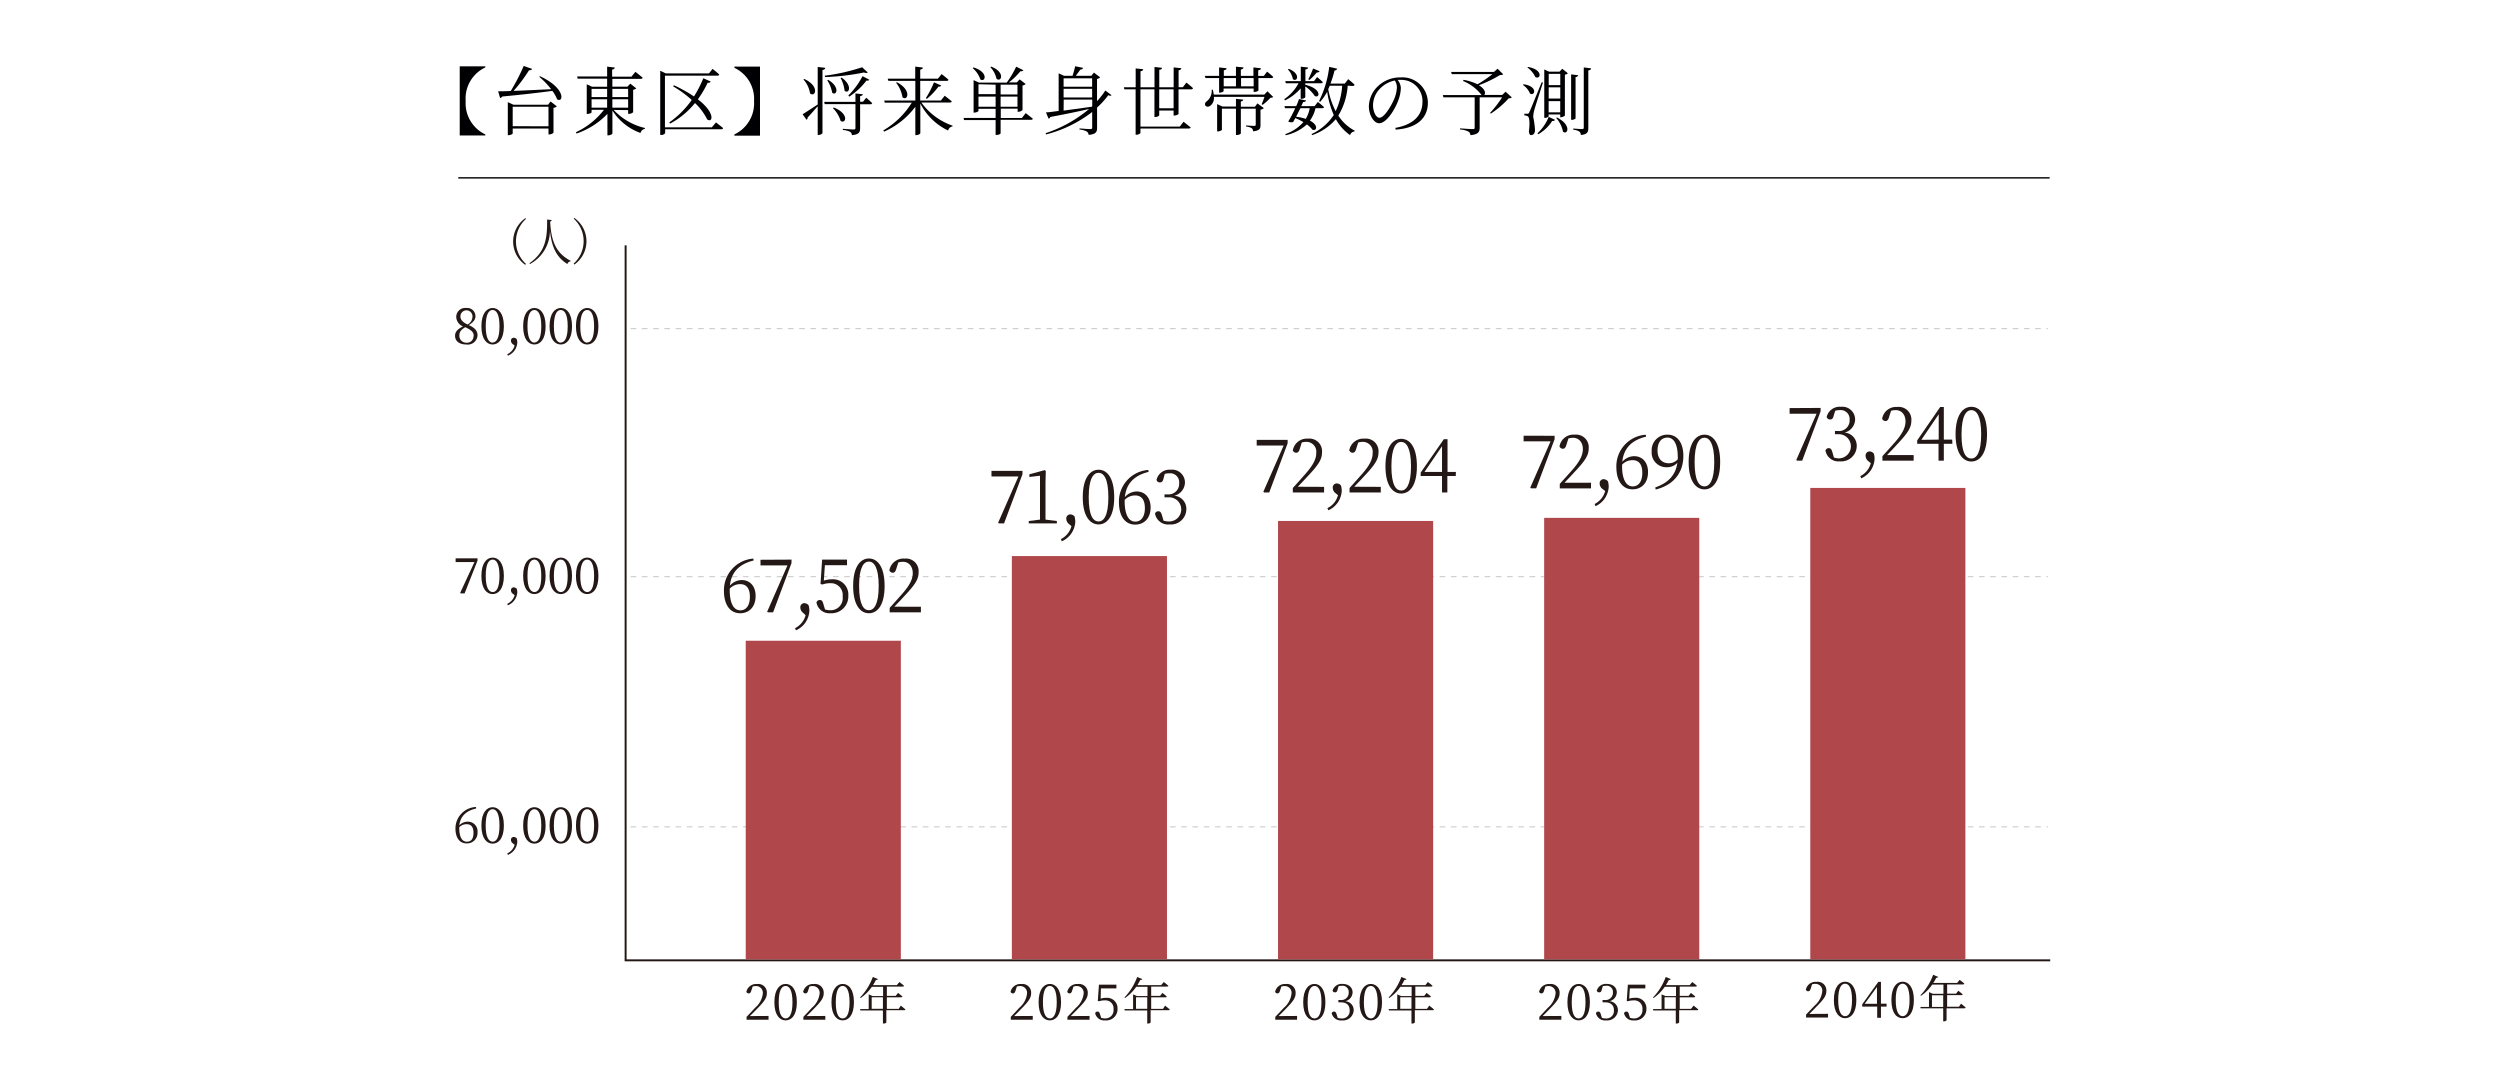 <svg xmlns="http://www.w3.org/2000/svg" viewBox="0 0 445 190.75"><defs><style>.cls-1{isolation:isolate;}.cls-2{fill:#fff;}.cls-3{fill:#000003;}.cls-4,.cls-5,.cls-7{fill:none;}.cls-4{stroke:#000003;stroke-width:0.25px;}.cls-4,.cls-7{stroke-miterlimit:10;}.cls-5{stroke:#231815;stroke-width:0.35px;}.cls-6{fill:#231815;}.cls-7{stroke:#c6c7c8;stroke-width:0.18px;stroke-dasharray:1 1;}.cls-8{fill:#b0484b;mix-blend-mode:multiply;}</style></defs><g class="cls-1"><g id="レイヤー_2" data-name="レイヤー 2"><g id="レイヤー_1-2" data-name="レイヤー 1"><rect class="cls-2" width="445" height="190.75"/><path class="cls-3" d="M86.39,24.11H81.83V11.81h4.56V12A6.11,6.11,0,0,0,82.89,18a6.13,6.13,0,0,0,3.5,5.93Z"/><path class="cls-3" d="M96.1,13.56c4.68,2.15,4.21,4.84,3.06,4.11a5.81,5.81,0,0,0-.84-1.49c-2.23.3-5.1.64-8.92,1a.68.68,0,0,1-.38.28l-.35-1.21c.55,0,1.32,0,2.25-.06a35.58,35.58,0,0,0,2.3-4.45l1.49.52c-.07.17-.24.27-.54.24a27.6,27.6,0,0,1-2.75,3.68c1.84-.07,4.19-.19,6.69-.3A14.66,14.66,0,0,0,96,13.68ZM98,18.06l1.12.87a1,1,0,0,1-.6.26v4.44a1.17,1.17,0,0,1-.75.3h-.14V22.88H91.26v.87c0,.1-.37.31-.73.31h-.14V18.18l1,.46h6.17Zm-.37,4.42V19H91.26v3.46Z"/><path class="cls-3" d="M109.24,19.57a11,11,0,0,0,5.55,3.21l0,.15a1,1,0,0,0-.78.74,9.86,9.86,0,0,1-5-4v4.08c0,.12-.38.34-.72.34h-.17V20.27a13.78,13.78,0,0,1-5.49,3.5l-.12-.23a13.46,13.46,0,0,0,5-4H105.3V20c0,.09-.38.28-.73.28h-.13V15l.94.44h2.69V14h-5.24l-.11-.39h5.35V11.86l1.35.16c0,.18-.15.32-.46.37v1.26h3.44l.7-.87s.79.62,1.29,1.05c0,.14-.18.21-.37.21H109v1.39h2.68l.51-.54,1.07.84a1.08,1.08,0,0,1-.56.25v4a1.18,1.18,0,0,1-.75.29h-.14v-.67Zm-3.94-3.75v1.46h2.77V15.82Zm0,3.35h2.77v-1.5H105.3ZM109,15.82v1.46h2.81V15.82Zm2.81,3.35v-1.5H109v1.5Z"/><path class="cls-3" d="M127.45,21.79s.78.61,1.25,1c0,.15-.15.22-.35.22H118.4v.69a.81.81,0,0,1-.74.32h-.14V12.59l1,.48h7.68l.63-.81s.73.55,1.19,1c0,.15-.17.21-.36.21h-9.3v9.19h8.35Zm-8.32,0a16.44,16.44,0,0,0,4-4,19.84,19.84,0,0,0-3.3-2.41l.12-.21a25.21,25.21,0,0,1,3.58,2,19.86,19.86,0,0,0,1.66-3.25l1.31.6c-.06.14-.24.25-.54.21a18,18,0,0,1-1.74,2.95c3.27,2.52,2.58,4.28,1.66,3.57a10.54,10.54,0,0,0-2.17-2.91A14.35,14.35,0,0,1,119.28,22Z"/><path class="cls-3" d="M134.22,18a6.11,6.11,0,0,0-3.5-5.93v-.22h4.56v12.3h-4.56v-.22A6.13,6.13,0,0,0,134.22,18Z"/><path class="cls-3" d="M146.88,12.07c0,.19-.13.33-.48.39v11.2c0,.13-.35.36-.67.36h-.18v-5.1c-.46.51-1.06,1.21-1.79,2a.5.5,0,0,1-.19.41l-.71-1c.46-.25,1.56-1,2.69-1.73V11.92Zm-3.69,2c2.79,1.31,1.93,3.33,1,2.56A4.8,4.8,0,0,0,143,14.13Zm11,3.33s.66.56,1.06.95a.31.31,0,0,1-.33.21H153.1V22.8c0,.69-.14,1.13-1.46,1.26a.76.76,0,0,0-.33-.6,3.71,3.71,0,0,0-1.29-.33v-.2s1.59.12,1.89.12.36-.09.36-.31V18.53H146.8l-.1-.4h5.57v-1.5l1.31.15c0,.17-.16.27-.48.33v1h.51Zm-7.38-3.93a34.4,34.4,0,0,0,6.65-1.5l1,.93c-.13.12-.36.12-.68,0a41.21,41.21,0,0,1-6.92.82Zm.6.74c2.23,1.32,1.46,2.95.72,2.29a6.12,6.12,0,0,0-.88-2.22Zm1,4.93c2.83,1.11,2.14,3,1.22,2.38a5.4,5.4,0,0,0-1.37-2.27Zm1.41-5.32c2.06,1.48,1.25,3,.52,2.33a6.61,6.61,0,0,0-.71-2.27Zm4.91.37c-.08.14-.18.21-.49.14a12.41,12.41,0,0,1-3.07,2.87L151,17a13.92,13.92,0,0,0,2.53-3.44Z"/><path class="cls-3" d="M164,18.25a11.48,11.48,0,0,0,5.56,4.12l0,.12a1,1,0,0,0-.8.74,10.73,10.73,0,0,1-4.94-4.81v5.27c0,.13-.37.36-.72.36h-.17V19a14,14,0,0,1-5.56,4.43l-.14-.22a14.57,14.57,0,0,0,5.07-4.94h-4.81l-.1-.38h5.54v-3.5h-4.79L158,14h4.91V11.86l1.35.16c0,.18-.13.32-.46.37V14h3.15l.66-.81s.75.56,1.21,1c0,.14-.16.21-.34.21h-4.68v3.5h3.67l.69-.86s.77.59,1.25,1c0,.14-.16.21-.35.21Zm-4.36-3.61c2.75,1.43,1.89,3.45,1,2.67a5.6,5.6,0,0,0-1.14-2.59Zm5.16,2.83a16.69,16.69,0,0,0,1.45-2.82l1.29.57a.46.46,0,0,1-.5.2,12,12,0,0,1-2.06,2.18Z"/><path class="cls-3" d="M182.58,20.13s.77.61,1.26,1c0,.14-.16.2-.36.2h-5.37v2.4c0,.08-.29.29-.75.29h-.14V21.37h-5.61l-.1-.38h5.71V19.37h-3.05v.37c0,.09-.36.3-.72.3h-.15V14.26l.95.44h4.95a16.51,16.51,0,0,0,1.68-2.84l1.29.65a.49.49,0,0,1-.53.16,12.3,12.3,0,0,1-2.06,2H181l.5-.54,1.07.82a1.08,1.08,0,0,1-.56.27v4.37a1.16,1.16,0,0,1-.74.31h-.13v-.56h-3V21h3.76ZM173.29,12c2.75.87,2.1,2.73,1.21,2.13a4.51,4.51,0,0,0-1.36-2Zm.88,3v1.75h3.05V15.07ZM177.22,19V17.2h-3.05V19Zm-.79-7.14c2.6,1,1.79,2.87.95,2.16a4.45,4.45,0,0,0-1.1-2.07Zm1.68,3.21v1.75h3V15.07Zm3,3.93V17.2h-3V19Z"/><path class="cls-3" d="M197.85,16.94c-.12.13-.26.15-.57,0a14.47,14.47,0,0,1-2,2.2v3.6c0,.71-.16,1.15-1.5,1.27a.82.82,0,0,0-.33-.6,3.25,3.25,0,0,0-1.3-.35v-.2s1.58.12,1.9.12.36-.09.36-.32V19.93a22.66,22.66,0,0,1-8.2,4l-.1-.22a23.33,23.33,0,0,0,7.75-4.31c-1.79.41-4,.88-6.9,1.42a.55.55,0,0,1-.31.31L186.18,20c.52,0,1.31-.13,2.26-.25v-6.7l.95.44h1.52a16.86,16.86,0,0,0,.47-1.7l1.41.29a.45.45,0,0,1-.49.3c-.22.32-.55.77-.81,1.11h2.77l.46-.57,1.11.85a.94.94,0,0,1-.56.28V18a12.63,12.63,0,0,0,1.48-1.89Zm-8.53-3v1.5h5.08v-1.5Zm0,3.41h5.08V15.81h-5.08Zm0,2.34,5-.69.1-.09V17.73h-5.08Z"/><path class="cls-3" d="M211.18,14.7s.74.57,1.18,1a.33.33,0,0,1-.35.2h-2.23v4.36c0,.1-.38.3-.72.3h-.16v-.89h-2.56v.84c0,.12-.37.32-.69.32h-.16V15.9H203v6.64h7l.67-.87s.78.62,1.26,1c0,.14-.17.21-.36.21H203v.76c0,.13-.37.34-.69.34h-.17V15.9h-2l-.1-.37h2.11V12.18l1.33.14c0,.19-.12.31-.47.36v2.85h2.49V11.92l1.33.15c0,.19-.14.32-.48.36v3.1h2.56V12l1.36.14c0,.19-.16.32-.48.38v3h.76Zm-2.28,1.2h-2.56v3.37h2.56Z"/><path class="cls-3" d="M214.44,13.51H217V12l1.33.15c0,.19-.16.31-.49.36v1H220V11.87l1.34.13c0,.19-.16.32-.47.38v1.13h2.24V12l1.33.15c0,.19-.15.32-.48.37v1h1l.58-.77s.69.54,1.09.94c0,.15-.16.21-.34.21H224v2.19c0,.1-.37.27-.7.27h-.15v-.6H217.8v.45c0,.1-.36.28-.68.28H217V13.89h-2.41Zm12.2,3.76a.76.76,0,0,1-.49.13,9.9,9.9,0,0,1-1.4,1.26l-.18-.1a13.12,13.12,0,0,0,.5-1.32h-9a1.72,1.72,0,0,1-.68,1.62c-.73.45-1.32-.37-.51-.89a2.37,2.37,0,0,0,.8-2h.2a6.22,6.22,0,0,1,.16.87h9l.57-.59Zm-2.82,1.13,1.15.85a1.29,1.29,0,0,1-.6.28v2.73c0,.62-.14,1-1.32,1.11a.76.76,0,0,0-.25-.56,2.74,2.74,0,0,0-1-.29v-.19s1.17.08,1.43.08.29-.07.29-.25V19.34h-2.65v4.39c0,.12-.38.3-.71.3H220V19.34H217.5V23.1c0,.08-.38.29-.72.29h-.13V18.53l.94.43H220V17.6l1.29.13c0,.18-.13.28-.42.33V19h2.51Zm-6-4.51v1.48H220V13.89Zm3.09,0v1.48h2.24V13.89Z"/><path class="cls-3" d="M228.6,17.65a8,8,0,0,0,2.54-2.83h-2.26l-.11-.38h2.77V11.87l1.31.15c0,.17-.16.29-.49.34v2.08h1.54l.55-.72s.65.52,1,.9c0,.14-.15.2-.33.2h-2.78v.27c3,.72,2.59,2.46,1.69,2a6.49,6.49,0,0,0-1.69-1.71v1.91c0,.11-.34.3-.65.3h-.17V15.73a8.75,8.75,0,0,1-2.79,2.14Zm5.56,1.61a6,6,0,0,1-1,2.21c1.6.82,1.2,1.92.46,1.62a5.24,5.24,0,0,0-1-.94,8.14,8.14,0,0,1-3.75,1.92l-.09-.2A7.4,7.4,0,0,0,232,21.73a10.17,10.17,0,0,0-1.44-.71c-.13.26-.27.5-.39.7a1.09,1.09,0,0,1-.86-.09,21.79,21.79,0,0,0,1.24-2.37h-1.81l-.11-.37h2.09a10.41,10.41,0,0,0,.5-1.26l1.25.25c0,.16-.2.28-.51.28-.08.2-.2.45-.34.73H234l.58-.75s.68.54,1.09.92c0,.13-.16.2-.34.2Zm-4.76-7c2.22.88,1.49,2.44.73,1.82a3.35,3.35,0,0,0-.88-1.71Zm2.07,7c-.24.48-.5,1-.76,1.52a9.06,9.06,0,0,1,1.72.38,5.75,5.75,0,0,0,.7-1.9Zm3.42-6.58a.5.5,0,0,1-.5.22,11.14,11.14,0,0,1-1.31,1.34l-.2-.12c.26-.48.58-1.24.86-1.93Zm5,2.58a11.89,11.89,0,0,1-1.67,5.32,7.84,7.84,0,0,0,2.91,2.68l0,.13a.94.94,0,0,0-.82.66,8.38,8.38,0,0,1-2.53-2.84,9.7,9.7,0,0,1-4.2,2.84l-.12-.19a9.43,9.43,0,0,0,3.95-3.39,15.88,15.88,0,0,1-1.17-4.13A10.38,10.38,0,0,1,235,18.12l-.22-.11a18.41,18.41,0,0,0,1.82-6.11l1.43.33a.5.5,0,0,1-.48.31,21.25,21.25,0,0,1-.72,2.34h2.54l.61-.79s.72.56,1.14,1a.31.31,0,0,1-.33.21Zm-3.2,0a6.65,6.65,0,0,1-.27.61,14.27,14.27,0,0,0,1.33,3.92,12.73,12.73,0,0,0,1.16-4.53Z"/><path class="cls-3" d="M248.38,22.76c3.25-.58,4.82-2.25,4.82-4.66a3.77,3.77,0,0,0-3.95-3.88l-.48,0a2.47,2.47,0,0,1,.58,1.41,6.58,6.58,0,0,1-.42,2.14c-.55,1.59-2.1,4.17-3.45,4.17-.89,0-1.82-1.41-1.82-3a5.12,5.12,0,0,1,1.77-3.74,5.71,5.71,0,0,1,3.88-1.42,4.53,4.53,0,0,1,4.85,4.55c0,2.2-1.39,4.46-5.73,4.74Zm-.1-8.43a5.05,5.05,0,0,0-2.51,1.32,4.27,4.27,0,0,0-1.37,3.07c0,1.27.59,2.24,1.13,2.24.88,0,2.1-2.1,2.65-3.36a6.32,6.32,0,0,0,.47-2.05A2.27,2.27,0,0,0,248.28,14.33Z"/><path class="cls-3" d="M269.11,17.35a.87.87,0,0,1-.55.14,16.19,16.19,0,0,1-3.19,2.73l-.14-.11a20.83,20.83,0,0,0,2.15-2.79h-4v5.41c0,.7-.2,1.2-1.64,1.33a.82.82,0,0,0-.36-.64,3.76,3.76,0,0,0-1.49-.37v-.2s1.86.13,2.22.13.38-.09.38-.29V17.32h-5.56l-.11-.4h6.9a7.91,7.91,0,0,0-3.29-2.5l.08-.21A9.47,9.47,0,0,1,263,15a21.62,21.62,0,0,0,2.65-1.8h-7.23l-.12-.39h7.61l.66-.58,1,1c-.1.1-.28.12-.6.14a21.26,21.26,0,0,1-3.73,1.8c1.16.71,1.25,1.48.94,1.73h3.21l.61-.58Z"/><path class="cls-3" d="M271.21,15c2.6.36,2,2.19,1.13,1.65a3.44,3.44,0,0,0-1.26-1.53Zm3.44-.32c-.48,1.53-1.41,4.37-1.57,5a5.26,5.26,0,0,0-.17,1.12,15.1,15.1,0,0,1,.32,2.35c0,.56-.28.9-.7.9-.23,0-.36-.25-.38-.68.18-1.36.1-2.45-.17-2.64a1.28,1.28,0,0,0-.65-.19v-.3h.57c.15,0,.2,0,.32-.27.21-.45.21-.45,2.19-5.31ZM272,11.92c2.78.5,2.22,2.33,1.29,1.79A4.43,4.43,0,0,0,271.86,12Zm1.67,11.81a8.12,8.12,0,0,0,2-2.93l1.12.53a.42.42,0,0,1-.5.19,6.89,6.89,0,0,1-2.5,2.38Zm4.41-11.49,1,.8a.85.85,0,0,1-.53.25v7.27a1.09,1.09,0,0,1-.71.31h-.12v-.49h-2.06v.3c0,.1-.29.3-.65.3h-.13V12.36l.85.4h1.87Zm-2.41.91v2h2.06v-2Zm0,2.39v2h2.06v-2ZM277.72,20V18h-2.06v2Zm-.6.91c2.69,1.32,1.93,3.21,1.09,2.52A5.15,5.15,0,0,0,277,21Zm3.33.14c0,.11-.35.28-.63.28h-.16V13.24l1.24.15c0,.17-.15.29-.45.33Zm2.76-8.88c0,.19-.17.32-.49.36V22.78c0,.71-.15,1.13-1.32,1.25a.86.86,0,0,0-.28-.61,2.23,2.23,0,0,0-1.07-.32v-.22s1.29.1,1.54.1.32-.08.32-.28V12Z"/><line class="cls-4" x1="81.57" y1="31.66" x2="364.84" y2="31.66"/><polyline class="cls-5" points="111.36 43.67 111.36 170.94 364.94 170.94"/><path class="cls-6" d="M325.39,180.46v.66h-3.91v-.53L323,179a3.89,3.89,0,0,0,1.36-2.53,1.2,1.2,0,0,0-1.22-1.34,2.19,2.19,0,0,0-.59.08l-.22.69c-.11.38-.24.55-.47.55a.47.47,0,0,1-.42-.28,1.76,1.76,0,0,1,1.89-1.4,1.54,1.54,0,0,1,1.76,1.64c0,.82-.43,1.45-1.85,2.87-.24.27-.7.72-1.18,1.2Z"/><path class="cls-6" d="M330.43,178c0,2.37-1,3.24-2,3.24s-2-.87-2-3.24,1-3.26,2-3.26S330.43,175.64,330.43,178Zm-2,2.88c.62,0,1.23-.63,1.23-2.88s-.61-2.9-1.23-2.9-1.23.62-1.23,2.9S327.83,180.89,328.47,180.89Z"/><path class="cls-6" d="M335.81,179.17h-1v2h-.67v-2h-2.67v-.4l2.87-4h.47v3.88h1Zm-1.71-.49v-3l-2.19,3Z"/><path class="cls-6" d="M340.67,178c0,2.37-.95,3.24-2,3.24s-2-.87-2-3.24,1-3.26,2-3.26S340.67,175.64,340.67,178Zm-2,2.88c.62,0,1.23-.63,1.23-2.88s-.61-2.9-1.23-2.9-1.23.62-1.23,2.9S338.08,180.89,338.71,180.89Z"/><path class="cls-6" d="M349.06,178.65s.51.4.82.68c0,.1-.09.15-.23.15h-3.16v2.13s-.2.2-.51.2h-.09v-2.33h-4l-.07-.25h1.54V176.6l.71.3h1.86v-1.64h-2a7.67,7.67,0,0,1-2,2l-.1-.09a10.46,10.46,0,0,0,2.27-3.66l.9.38a.31.31,0,0,1-.34.15,9.18,9.18,0,0,1-.53.92h4.24l.45-.55s.5.37.83.67a.23.23,0,0,1-.24.15h-2.82v1.64h1.59l.4-.52s.49.37.78.65c0,.09-.11.13-.23.13h-2.54v2.07h2.11Zm-3.17.58v-2.07h-2v2.07Z"/><path class="cls-6" d="M136.8,180.84v.67h-3.91V181c.55-.57,1.1-1.16,1.52-1.62a3.85,3.85,0,0,0,1.37-2.52,1.2,1.2,0,0,0-1.23-1.34,2.17,2.17,0,0,0-.58.08l-.22.68c-.11.38-.24.55-.47.55a.49.49,0,0,1-.43-.27,1.77,1.77,0,0,1,1.9-1.4,1.53,1.53,0,0,1,1.75,1.64c0,.81-.42,1.45-1.84,2.87-.25.26-.7.72-1.19,1.19Z"/><path class="cls-6" d="M141.84,178.4c0,2.37-1,3.23-2,3.23s-2-.86-2-3.23,1-3.26,2-3.26S141.84,176,141.84,178.4Zm-2,2.88c.62,0,1.22-.64,1.22-2.88s-.6-2.9-1.22-2.9-1.23.62-1.23,2.9S139.24,181.28,139.88,181.28Z"/><path class="cls-6" d="M146.91,180.84v.67H143V181c.55-.57,1.1-1.16,1.52-1.62a3.85,3.85,0,0,0,1.37-2.52,1.2,1.2,0,0,0-1.23-1.34,2.17,2.17,0,0,0-.58.08l-.22.68c-.11.38-.24.55-.47.55a.49.49,0,0,1-.43-.27,1.77,1.77,0,0,1,1.9-1.4,1.54,1.54,0,0,1,1.76,1.64c0,.81-.43,1.45-1.85,2.87-.25.26-.7.72-1.19,1.19Z"/><path class="cls-6" d="M152,178.4c0,2.37-1,3.23-2,3.23s-2-.86-2-3.23,1-3.26,2-3.26S152,176,152,178.4Zm-2,2.88c.62,0,1.22-.64,1.22-2.88s-.6-2.9-1.22-2.9-1.23.62-1.23,2.9S149.35,181.28,150,181.28Z"/><path class="cls-6" d="M160.34,179s.51.4.82.68c0,.1-.1.14-.23.14h-3.16V182a.62.62,0,0,1-.51.19h-.1v-2.33h-4l-.07-.25h1.54V177l.71.3h1.85v-1.65h-2a7.57,7.57,0,0,1-2,2l-.1-.1a10.27,10.27,0,0,0,2.27-3.65l.91.37a.3.3,0,0,1-.35.15,10.53,10.53,0,0,1-.52.93h4.24l.45-.55s.5.37.82.67c0,.1-.11.14-.24.14h-2.81v1.65h1.58l.41-.52s.49.37.78.64c0,.09-.11.14-.23.14h-2.54v2.06h2.11Zm-3.18.57v-2.06h-2v2.06Z"/><path class="cls-6" d="M183.83,180.84v.67h-3.91V181c.55-.57,1.1-1.16,1.52-1.62a3.85,3.85,0,0,0,1.37-2.52,1.2,1.2,0,0,0-1.22-1.34,2.19,2.19,0,0,0-.59.08l-.22.68c-.11.38-.24.55-.47.55a.5.5,0,0,1-.43-.27,1.77,1.77,0,0,1,1.9-1.4,1.54,1.54,0,0,1,1.76,1.64c0,.81-.43,1.45-1.85,2.87-.25.26-.7.72-1.18,1.19Z"/><path class="cls-6" d="M188.87,178.4c0,2.37-1,3.23-2,3.23s-2-.86-2-3.23,1-3.26,2-3.26S188.87,176,188.87,178.4Zm-2,2.88c.62,0,1.23-.64,1.23-2.88s-.61-2.9-1.23-2.9-1.23.62-1.23,2.9S186.27,181.28,186.91,181.28Z"/><path class="cls-6" d="M193.94,180.84v.67H190V181c.55-.57,1.1-1.16,1.53-1.62a3.87,3.87,0,0,0,1.36-2.52,1.2,1.2,0,0,0-1.22-1.34,2.24,2.24,0,0,0-.59.08l-.22.68c-.11.38-.24.55-.47.55a.48.48,0,0,1-.42-.27,1.76,1.76,0,0,1,1.89-1.4,1.54,1.54,0,0,1,1.76,1.64c0,.81-.43,1.45-1.85,2.87-.24.26-.7.72-1.18,1.19Z"/><path class="cls-6" d="M195.92,177.76a3.33,3.33,0,0,1,1-.15,1.86,1.86,0,0,1,2,1.95,2,2,0,0,1-2.2,2.07,1.64,1.64,0,0,1-1.78-1.27.42.42,0,0,1,.42-.3c.25,0,.35.13.47.55l.18.57a2.38,2.38,0,0,0,.65.1,1.46,1.46,0,0,0,1.55-1.63,1.43,1.43,0,0,0-1.55-1.58,2.84,2.84,0,0,0-1,.15l-.25-.05.2-2.9h3.11v.66h-2.76Z"/><path class="cls-6" d="M207.38,179s.52.4.83.68c0,.1-.1.14-.23.14h-3.17V182a.59.59,0,0,1-.5.19h-.1v-2.33h-4l-.07-.25h1.55V177l.71.3h1.85v-1.65h-2a7.87,7.87,0,0,1-2,2l-.1-.1a10.41,10.41,0,0,0,2.27-3.65l.9.37a.28.28,0,0,1-.34.15c-.16.32-.34.63-.52.93h4.23l.46-.55s.49.37.82.67c0,.1-.12.14-.24.14h-2.82v1.65h1.59l.41-.52s.48.37.78.64a.22.22,0,0,1-.23.14h-2.55v2.06h2.11Zm-3.17.57v-2.06h-2v2.06Z"/><path class="cls-6" d="M230.88,180.84v.67H227V181c.55-.57,1.1-1.16,1.53-1.62a3.87,3.87,0,0,0,1.36-2.52,1.2,1.2,0,0,0-1.22-1.34,2.24,2.24,0,0,0-.59.08l-.22.68c-.1.38-.24.55-.47.55a.49.49,0,0,1-.42-.27,1.76,1.76,0,0,1,1.89-1.4,1.54,1.54,0,0,1,1.76,1.64c0,.81-.43,1.45-1.84,2.87-.25.26-.7.72-1.19,1.19Z"/><path class="cls-6" d="M235.92,178.4c0,2.37-.95,3.23-1.95,3.23s-2-.86-2-3.23,1-3.26,2-3.26S235.92,176,235.92,178.4ZM234,181.28c.62,0,1.22-.64,1.22-2.88s-.6-2.9-1.22-2.9-1.24.62-1.24,2.9S233.33,181.28,234,181.28Z"/><path class="cls-6" d="M238.1,176.12c-.09.36-.2.52-.48.52a.41.41,0,0,1-.42-.31,1.67,1.67,0,0,1,1.78-1.19c1.09,0,1.78.62,1.78,1.51a1.66,1.66,0,0,1-1.32,1.57,1.58,1.58,0,0,1,1.52,1.6,1.9,1.9,0,0,1-2.11,1.81,1.65,1.65,0,0,1-1.81-1.29.45.45,0,0,1,.42-.28c.27,0,.36.18.48.57l.17.55a2.06,2.06,0,0,0,.63.1,1.33,1.33,0,0,0,1.5-1.44c0-.89-.51-1.42-1.56-1.42h-.45V178h.38a1.3,1.3,0,0,0,1.46-1.36,1.1,1.1,0,0,0-1.23-1.17,2.39,2.39,0,0,0-.57.07Z"/><path class="cls-6" d="M246,178.4c0,2.37-1,3.23-2,3.23s-2-.86-2-3.23,1-3.26,2-3.26S246,176,246,178.4Zm-2,2.88c.62,0,1.22-.64,1.22-2.88s-.6-2.9-1.22-2.9-1.23.62-1.23,2.9S243.43,181.28,244.07,181.28Z"/><path class="cls-6" d="M254.41,179s.52.4.83.68c0,.1-.1.14-.23.14h-3.17V182a.59.59,0,0,1-.5.19h-.1v-2.33h-4l-.07-.25h1.54V177l.71.3h1.85v-1.65h-2a7.57,7.57,0,0,1-2,2l-.1-.1a10.27,10.27,0,0,0,2.27-3.65l.91.37a.3.3,0,0,1-.35.15c-.16.32-.34.63-.52.93h4.24l.45-.55s.49.37.82.67c0,.1-.11.14-.24.14h-2.82v1.65h1.59l.41-.52s.49.37.78.64a.22.22,0,0,1-.23.14h-2.55v2.06H254Zm-3.17.57v-2.06h-2v2.06Z"/><path class="cls-6" d="M277.92,180.84v.67H274V181c.55-.57,1.1-1.16,1.52-1.62a3.85,3.85,0,0,0,1.37-2.52,1.21,1.21,0,0,0-1.23-1.34,2.12,2.12,0,0,0-.58.08l-.22.68c-.11.38-.24.55-.47.55a.49.49,0,0,1-.43-.27,1.77,1.77,0,0,1,1.9-1.4,1.54,1.54,0,0,1,1.75,1.64c0,.81-.42,1.45-1.84,2.87-.25.26-.7.72-1.19,1.19Z"/><path class="cls-6" d="M283,178.4c0,2.37-1,3.23-2,3.23s-2-.86-2-3.23,1-3.26,2-3.26S283,176,283,178.4Zm-2,2.88c.62,0,1.22-.64,1.22-2.88s-.6-2.9-1.22-2.9-1.23.62-1.23,2.9S280.36,181.28,281,181.28Z"/><path class="cls-6" d="M285.13,176.12c-.09.36-.19.52-.48.52a.42.42,0,0,1-.42-.31,1.68,1.68,0,0,1,1.78-1.19c1.09,0,1.78.62,1.78,1.51a1.66,1.66,0,0,1-1.32,1.57,1.58,1.58,0,0,1,1.52,1.6,1.9,1.9,0,0,1-2.11,1.81,1.64,1.64,0,0,1-1.8-1.29.44.44,0,0,1,.41-.28c.27,0,.37.18.48.57l.17.55a2.08,2.08,0,0,0,.64.1,1.34,1.34,0,0,0,1.5-1.44c0-.89-.52-1.42-1.56-1.42h-.46V178h.38a1.3,1.3,0,0,0,1.46-1.36,1.09,1.09,0,0,0-1.23-1.17,2.46,2.46,0,0,0-.57.07Z"/><path class="cls-6" d="M290,177.76a3.32,3.32,0,0,1,1-.15,1.86,1.86,0,0,1,2.06,1.95,2,2,0,0,1-2.21,2.07,1.62,1.62,0,0,1-1.77-1.27.42.42,0,0,1,.42-.3c.25,0,.35.13.47.55l.17.57a2.51,2.51,0,0,0,.66.1,1.46,1.46,0,0,0,1.55-1.63,1.43,1.43,0,0,0-1.55-1.58,2.89,2.89,0,0,0-1,.15l-.24-.05.2-2.9h3.11v.66h-2.76Z"/><path class="cls-6" d="M301.46,179s.51.4.83.68c0,.1-.1.14-.24.14h-3.16V182a.62.62,0,0,1-.51.19h-.09v-2.33h-4l-.07-.25h1.54V177l.71.3h1.86v-1.65h-2a7.87,7.87,0,0,1-2,2l-.1-.1a10.41,10.41,0,0,0,2.27-3.65l.9.37a.28.28,0,0,1-.34.15,10.63,10.63,0,0,1-.53.93h4.24l.45-.55s.5.37.83.67c0,.1-.12.14-.24.14h-2.82v1.65h1.59l.4-.52s.49.37.78.64c0,.09-.11.14-.23.14h-2.54v2.06H301Zm-3.17.57v-2.06h-2v2.06Z"/><path class="cls-6" d="M93.49,38.8l.13.17a5.39,5.39,0,0,0,0,8l-.13.17a5.07,5.07,0,0,1,0-8.29Z"/><path class="cls-6" d="M98.2,39.18c0,.12-.07.2-.27.24.17,3.26.87,5.56,3.64,7l0,.1A.63.63,0,0,0,101,47c-2.13-1.31-2.85-3.36-3.11-6a6.76,6.76,0,0,1-3.56,6l-.09-.15c3.17-2.2,3.14-5.07,3.15-7.78Z"/><path class="cls-6" d="M102.24,38.8a5.07,5.07,0,0,1,0,8.29l-.13-.17a5.39,5.39,0,0,0,0-8Z"/><path class="cls-6" d="M85,59.7A1.74,1.74,0,0,1,83,61.32c-1.17,0-2-.55-2-1.55,0-.73.48-1.21,1.41-1.67a1.89,1.89,0,0,1-1.2-1.69A1.6,1.6,0,0,1,83,54.82a1.47,1.47,0,0,1,1.63,1.49c0,.49-.29,1-1.18,1.56C84.52,58.36,85,58.87,85,59.7Zm-.68.07c0-.59-.36-1-1.5-1.53-.7.42-1.05.8-1.05,1.46A1.22,1.22,0,0,0,83,61,1.16,1.16,0,0,0,84.29,59.77Zm-1.1-2a1.63,1.63,0,0,0,.88-1.41,1.07,1.07,0,1,0-2.14-.1C81.93,56.77,82.19,57.27,83.19,57.74Z"/><path class="cls-6" d="M89.69,58.08c0,2.37-1,3.24-2,3.24s-2-.87-2-3.24,1-3.26,2-3.26S89.69,55.71,89.69,58.08Zm-2,2.88c.62,0,1.22-.64,1.22-2.88s-.6-2.9-1.22-2.9-1.23.62-1.23,2.9S87.09,61,87.73,61Z"/><path class="cls-6" d="M91.27,61.26a.81.81,0,0,1-.32-.61.49.49,0,0,1,.5-.53.74.74,0,0,1,.53.25,2.24,2.24,0,0,1,.1.63,2.66,2.66,0,0,1-1.68,2.31l-.11-.25a2.48,2.48,0,0,0,1.32-1.55Z"/><path class="cls-6" d="M97.12,58.08c0,2.37-1,3.24-2,3.24s-2-.87-2-3.24,1-3.26,2-3.26S97.12,55.71,97.12,58.08Zm-2,2.88c.62,0,1.23-.64,1.23-2.88s-.61-2.9-1.23-2.9-1.23.62-1.23,2.9S94.52,61,95.16,61Z"/><path class="cls-6" d="M101.82,58.08c0,2.37-1,3.24-2,3.24s-2-.87-2-3.24,1-3.26,2-3.26S101.82,55.71,101.82,58.08Zm-2,2.88c.62,0,1.23-.64,1.23-2.88s-.61-2.9-1.23-2.9-1.23.62-1.23,2.9S99.22,61,99.86,61Z"/><path class="cls-6" d="M106.52,58.08c0,2.37-1,3.24-2,3.24s-2-.87-2-3.24,1-3.26,2-3.26S106.52,55.71,106.52,58.08Zm-2,2.88c.62,0,1.23-.64,1.23-2.88s-.61-2.9-1.23-2.9-1.23.62-1.23,2.9S103.92,61,104.56,61Z"/><path class="cls-6" d="M84.75,143.92c-1.87.42-2.81,1.45-3,3a2,2,0,0,1,1.47-.66A1.71,1.71,0,0,1,85,148.13a1.87,1.87,0,0,1-1.93,2c-1.26,0-2-1-2-2.67a3.83,3.83,0,0,1,3.67-3.82Zm-3,3.47c0,1.59.5,2.43,1.33,2.43s1.2-.55,1.2-1.61-.48-1.5-1.2-1.5a1.84,1.84,0,0,0-1.33.53Z"/><path class="cls-6" d="M89.69,146.94c0,2.37-1,3.23-2,3.23s-2-.86-2-3.23,1-3.26,2-3.26S89.69,144.56,89.69,146.94Zm-2,2.88c.62,0,1.22-.64,1.22-2.88s-.6-2.9-1.22-2.9-1.24.62-1.24,2.9S87.09,149.82,87.73,149.82Z"/><path class="cls-6" d="M91.27,150.11a.79.79,0,0,1-.32-.6.49.49,0,0,1,.5-.53.74.74,0,0,1,.53.25,2.17,2.17,0,0,1,.1.62,2.67,2.67,0,0,1-1.68,2.32l-.11-.26a2.44,2.44,0,0,0,1.32-1.54Z"/><path class="cls-6" d="M97.12,146.94c0,2.37-1,3.23-2,3.23s-2-.86-2-3.23,1-3.26,2-3.26S97.12,144.56,97.12,146.94Zm-2,2.88c.62,0,1.23-.64,1.23-2.88s-.61-2.9-1.23-2.9-1.23.62-1.23,2.9S94.52,149.82,95.16,149.82Z"/><path class="cls-6" d="M101.82,146.94c0,2.37-1,3.23-2,3.23s-2-.86-2-3.23,1-3.26,2-3.26S101.82,144.56,101.82,146.94Zm-2,2.88c.62,0,1.23-.64,1.23-2.88s-.61-2.9-1.23-2.9-1.23.62-1.23,2.9S99.22,149.82,99.86,149.82Z"/><path class="cls-6" d="M106.52,146.94c0,2.37-1,3.23-2,3.23s-2-.86-2-3.23,1-3.26,2-3.26S106.52,144.56,106.52,146.94Zm-2,2.88c.62,0,1.23-.64,1.23-2.88s-.61-2.9-1.23-2.9-1.23.62-1.23,2.9S103.92,149.82,104.56,149.82Z"/><path class="cls-6" d="M85,99.38v.41l-2.3,5.83H82l-.09-.09,2.54-5.48H81.1v-.67Z"/><path class="cls-6" d="M89.69,102.51c0,2.37-1,3.24-2,3.24s-2-.87-2-3.24,1-3.26,2-3.26S89.69,100.13,89.69,102.51Zm-2,2.88c.62,0,1.22-.64,1.22-2.88s-.6-2.9-1.22-2.9-1.23.62-1.23,2.9S87.09,105.39,87.73,105.39Z"/><path class="cls-6" d="M91.27,105.68a.77.77,0,0,1-.32-.6.49.49,0,0,1,.5-.53.74.74,0,0,1,.53.25,2.24,2.24,0,0,1,.1.63,2.66,2.66,0,0,1-1.68,2.31l-.11-.26a2.44,2.44,0,0,0,1.32-1.54Z"/><path class="cls-6" d="M97.12,102.51c0,2.37-1,3.24-2,3.24s-2-.87-2-3.24,1-3.26,2-3.26S97.12,100.13,97.12,102.51Zm-2,2.88c.62,0,1.23-.64,1.23-2.88s-.61-2.9-1.23-2.9-1.23.62-1.23,2.9S94.52,105.39,95.16,105.39Z"/><path class="cls-6" d="M101.82,102.51c0,2.37-1,3.24-2,3.24s-2-.87-2-3.24,1-3.26,2-3.26S101.82,100.13,101.82,102.51Zm-2,2.88c.62,0,1.23-.64,1.23-2.88s-.61-2.9-1.23-2.9-1.23.62-1.23,2.9S99.22,105.39,99.86,105.39Z"/><path class="cls-6" d="M106.52,102.51c0,2.37-1,3.24-2,3.24s-2-.87-2-3.24,1-3.26,2-3.26S106.52,100.13,106.52,102.51Zm-2,2.88c.62,0,1.23-.64,1.23-2.88s-.61-2.9-1.23-2.9-1.23.62-1.23,2.9S103.92,105.39,104.56,105.39Z"/><line class="cls-7" x1="112.26" y1="58.5" x2="364.52" y2="58.5"/><line class="cls-7" x1="112.26" y1="102.65" x2="364.52" y2="102.65"/><line class="cls-7" x1="112.26" y1="147.18" x2="364.52" y2="147.18"/><rect class="cls-8" x="132.74" y="114.05" width="27.61" height="56.73"/><rect class="cls-8" x="180.11" y="98.98" width="27.61" height="71.79"/><rect class="cls-8" x="227.49" y="92.73" width="27.61" height="78.04"/><rect class="cls-8" x="274.86" y="92.18" width="27.61" height="78.59"/><rect class="cls-8" x="322.23" y="86.85" width="27.61" height="83.92"/><path class="cls-6" d="M134.15,99.77c-2.66.64-4,2.18-4.23,4.48a2.85,2.85,0,0,1,2.1-1c1.48,0,2.48,1.09,2.48,2.84,0,1.94-1.16,3.07-2.75,3.07-1.79,0-2.89-1.51-2.89-4a5.65,5.65,0,0,1,5.23-5.73ZM129.89,105c0,2.38.7,3.64,1.89,3.64,1,0,1.7-.82,1.7-2.4s-.68-2.26-1.7-2.26a2.54,2.54,0,0,0-1.89.8Z"/><path class="cls-6" d="M140.89,99.61v.61L137.61,109h-.93l-.12-.13,3.61-8.23h-4.8v-1Z"/><path class="cls-6" d="M142.92,109.06a1.2,1.2,0,0,1-.46-.9.72.72,0,0,1,.71-.8,1.06,1.06,0,0,1,.76.37,3.41,3.41,0,0,1,.14,1,4,4,0,0,1-2.39,3.47l-.16-.39a3.61,3.61,0,0,0,1.88-2.31Z"/><path class="cls-6" d="M146.64,103.35a4.51,4.51,0,0,1,1.43-.23,2.72,2.72,0,0,1,2.93,2.93,3,3,0,0,1-3.15,3.11,2.34,2.34,0,0,1-2.52-1.92.6.6,0,0,1,.59-.44c.36,0,.51.19.67.81l.26.87a3.22,3.22,0,0,0,.93.14,2.14,2.14,0,0,0,2.21-2.44,2.1,2.1,0,0,0-2.21-2.37,4.08,4.08,0,0,0-1.38.23l-.35-.08.29-4.35h4.43v1h-3.94Z"/><path class="cls-6" d="M157.46,104.3c0,3.55-1.36,4.86-2.79,4.86s-2.81-1.31-2.81-4.86,1.37-4.89,2.81-4.89S157.46,100.74,157.46,104.3Zm-2.79,4.32c.88,0,1.74-1,1.74-4.32s-.86-4.34-1.74-4.34-1.75.93-1.75,4.34S153.76,108.62,154.67,108.62Z"/><path class="cls-6" d="M163.92,108v1h-5.56v-.8c.78-.85,1.56-1.74,2.17-2.42,1.39-1.58,1.94-2.67,1.94-3.78s-.65-2-1.74-2a2.92,2.92,0,0,0-.83.12l-.32,1c-.15.57-.34.83-.67.83a.67.67,0,0,1-.6-.42,2.53,2.53,0,0,1,2.7-2.1,2.25,2.25,0,0,1,2.5,2.46c0,1.23-.61,2.18-2.63,4.31-.35.4-1,1.08-1.69,1.79Z"/><path class="cls-6" d="M182,83.81v.61l-3.28,8.75h-.92l-.13-.13,3.61-8.23h-4.8v-1Z"/><path class="cls-6" d="M188.12,92.74v.43h-5v-.43l2-.25c0-.8,0-1.58,0-2.36V84.68l-1.89.22v-.48l2.73-.74.19.16-.05,2.06v4.23c0,.78,0,1.56,0,2.36Z"/><path class="cls-6" d="M190.26,93.26a1.2,1.2,0,0,1-.46-.9.72.72,0,0,1,.71-.8,1.06,1.06,0,0,1,.76.37,3.82,3.82,0,0,1,.13.95A4,4,0,0,1,189,96.35l-.16-.39a3.61,3.61,0,0,0,1.88-2.31Z"/><path class="cls-6" d="M198.33,88.5c0,3.55-1.36,4.85-2.78,4.85s-2.82-1.3-2.82-4.85,1.38-4.89,2.82-4.89S198.33,84.94,198.33,88.5Zm-2.78,4.32c.88,0,1.74-.95,1.74-4.32s-.86-4.34-1.74-4.34-1.76.93-1.76,4.34S194.64,92.82,195.55,92.82Z"/><path class="cls-6" d="M204.45,84c-2.66.64-4,2.18-4.22,4.48a2.82,2.82,0,0,1,2.09-1c1.48,0,2.49,1.09,2.49,2.84,0,1.94-1.16,3.06-2.75,3.06-1.8,0-2.89-1.5-2.89-4a5.64,5.64,0,0,1,5.22-5.73Zm-4.26,5.21c0,2.38.71,3.64,1.89,3.64,1,0,1.71-.82,1.71-2.4s-.69-2.26-1.71-2.26a2.54,2.54,0,0,0-1.89.8Z"/><path class="cls-6" d="M207.13,85.09c-.12.54-.27.78-.68.78a.58.58,0,0,1-.59-.46,2.37,2.37,0,0,1,2.52-1.8,2.28,2.28,0,0,1,2.54,2.28A2.46,2.46,0,0,1,209,88.24a2.33,2.33,0,0,1,2.17,2.39,2.75,2.75,0,0,1-3,2.72,2.36,2.36,0,0,1-2.58-1.94.65.65,0,0,1,.59-.41c.38,0,.52.27.69.85l.24.83a2.9,2.9,0,0,0,.9.14,2.15,2.15,0,1,0-.08-4.29h-.65V88h.55a1.89,1.89,0,0,0,2.06-2,1.59,1.59,0,0,0-1.74-1.75,3.15,3.15,0,0,0-.82.1Z"/><path class="cls-6" d="M229.2,78.3v.61l-3.28,8.75H225l-.12-.14,3.61-8.22h-4.8v-1Z"/><path class="cls-6" d="M235.69,86.66v1h-5.57v-.8c.79-.85,1.57-1.74,2.17-2.42,1.39-1.58,2-2.67,2-3.79a1.76,1.76,0,0,0-1.74-2,2.7,2.7,0,0,0-.84.12l-.31,1c-.15.57-.34.82-.67.82a.68.68,0,0,1-.61-.41,2.54,2.54,0,0,1,2.7-2.1,2.25,2.25,0,0,1,2.5,2.46c0,1.22-.6,2.18-2.62,4.31-.36.4-1,1.07-1.69,1.79Z"/><path class="cls-6" d="M237.68,87.75a1.22,1.22,0,0,1-.45-.9.72.72,0,0,1,.71-.8,1,1,0,0,1,.75.37,3.34,3.34,0,0,1,.14.94,4,4,0,0,1-2.38,3.47l-.17-.38a3.55,3.55,0,0,0,1.88-2.31Z"/><path class="cls-6" d="M245.78,86.66v1h-5.56v-.8c.78-.85,1.56-1.74,2.17-2.42,1.39-1.58,1.94-2.67,1.94-3.79a1.76,1.76,0,0,0-1.74-2,2.6,2.6,0,0,0-.83.12l-.32,1c-.15.57-.34.82-.67.82a.67.67,0,0,1-.6-.41,2.53,2.53,0,0,1,2.7-2.1,2.25,2.25,0,0,1,2.5,2.46c0,1.22-.61,2.18-2.63,4.31-.35.4-1,1.07-1.69,1.79Z"/><path class="cls-6" d="M252.21,83c0,3.55-1.36,4.85-2.79,4.85s-2.81-1.3-2.81-4.85,1.37-4.89,2.81-4.89S252.21,79.43,252.21,83Zm-2.79,4.32c.88,0,1.74-1,1.74-4.32s-.86-4.34-1.74-4.34-1.75.93-1.75,4.34S248.51,87.31,249.42,87.31Z"/><path class="cls-6" d="M259.12,84.73h-1.49v2.93h-.95V84.73h-3.8v-.61L257,78.18h.66V84h1.49ZM256.68,84V79.43L253.56,84Z"/><path class="cls-6" d="M276.72,77.57v.61l-3.28,8.74h-.92l-.13-.13L276,78.56h-4.8v-1Z"/><path class="cls-6" d="M283.2,85.93v1h-5.56v-.8c.78-.85,1.56-1.74,2.17-2.41,1.39-1.59,1.94-2.68,1.94-3.79s-.65-2-1.74-2a2.92,2.92,0,0,0-.83.12l-.32,1c-.15.58-.34.83-.67.83a.67.67,0,0,1-.6-.41,2.52,2.52,0,0,1,2.7-2.1,2.25,2.25,0,0,1,2.5,2.45c0,1.23-.61,2.18-2.63,4.31-.35.4-1,1.08-1.69,1.8Z"/><path class="cls-6" d="M285.2,87a1.21,1.21,0,0,1-.46-.91.72.72,0,0,1,.71-.8,1.08,1.08,0,0,1,.76.38,3.29,3.29,0,0,1,.14.94A4,4,0,0,1,284,90.1l-.16-.39a3.61,3.61,0,0,0,1.88-2.31Z"/><path class="cls-6" d="M293,77.73c-2.66.63-4,2.17-4.23,4.47a2.84,2.84,0,0,1,2.1-1c1.47,0,2.48,1.09,2.48,2.83,0,1.94-1.16,3.07-2.75,3.07-1.79,0-2.89-1.5-2.89-4a5.63,5.63,0,0,1,5.23-5.72Zm-4.27,5.2c0,2.38.71,3.65,1.9,3.65,1,0,1.7-.83,1.7-2.41s-.68-2.26-1.7-2.26a2.56,2.56,0,0,0-1.9.8Z"/><path class="cls-6" d="M294.64,86.76c2.47-.87,3.64-2.32,3.93-4.38a2.47,2.47,0,0,1-1.89.79A2.62,2.62,0,0,1,294,80.32a2.76,2.76,0,0,1,2.84-2.95c1.72,0,2.8,1.44,2.8,3.77,0,2.74-1.47,5.13-4.93,6Zm4-5a3.31,3.31,0,0,0,0-.45c0-2.33-.76-3.42-1.82-3.42s-1.78.79-1.78,2.3.85,2.27,2,2.27A2.12,2.12,0,0,0,298.62,81.78Z"/><path class="cls-6" d="M306.19,82.26c0,3.55-1.37,4.85-2.79,4.85s-2.82-1.3-2.82-4.85,1.38-4.89,2.82-4.89S306.19,78.7,306.19,82.26Zm-2.79,4.32c.88,0,1.74-1,1.74-4.32s-.86-4.35-1.74-4.35-1.76.93-1.76,4.35S302.49,86.58,303.4,86.58Z"/><path class="cls-6" d="M324.07,72.61v.61L320.79,82h-.93l-.12-.13,3.61-8.23h-4.8v-1Z"/><path class="cls-6" d="M326.43,73.88c-.13.55-.28.79-.68.79a.59.59,0,0,1-.6-.47,2.38,2.38,0,0,1,2.53-1.79,2.27,2.27,0,0,1,2.53,2.27A2.46,2.46,0,0,1,328.33,77a2.34,2.34,0,0,1,2.17,2.39,2.76,2.76,0,0,1-3,2.73,2.35,2.35,0,0,1-2.57-1.94.62.62,0,0,1,.59-.41c.38,0,.52.26.68.85l.24.82a2.75,2.75,0,0,0,.91.15,2.15,2.15,0,1,0-.09-4.3h-.64v-.57h.54a1.89,1.89,0,0,0,2.07-2A1.59,1.59,0,0,0,327.49,73a3.15,3.15,0,0,0-.82.11Z"/><path class="cls-6" d="M332.53,82.06a1.23,1.23,0,0,1-.45-.91.72.72,0,0,1,.71-.8,1.06,1.06,0,0,1,.75.38,3.29,3.29,0,0,1,.14.94,4,4,0,0,1-2.38,3.47l-.17-.39A3.55,3.55,0,0,0,333,82.44Z"/><path class="cls-6" d="M340.63,81v1h-5.56v-.8c.78-.85,1.56-1.74,2.17-2.41,1.39-1.59,1.94-2.68,1.94-3.79s-.65-2-1.74-2a2.92,2.92,0,0,0-.83.12l-.32,1c-.15.58-.34.83-.67.83a.68.68,0,0,1-.6-.41,2.52,2.52,0,0,1,2.7-2.1,2.25,2.25,0,0,1,2.5,2.45c0,1.23-.61,2.18-2.63,4.31-.35.4-1,1.08-1.69,1.8Z"/><path class="cls-6" d="M347.52,79H346V82h-.94V79h-3.8v-.61l4.09-5.94H346v5.8h1.49Zm-2.43-.75V73.74L342,78.29Z"/><path class="cls-6" d="M353.69,77.3c0,3.55-1.36,4.85-2.78,4.85s-2.82-1.3-2.82-4.85,1.38-4.89,2.82-4.89S353.69,73.74,353.69,77.3Zm-2.78,4.32c.88,0,1.74-1,1.74-4.32S351.79,73,350.91,73s-1.76.93-1.76,4.35S350,81.62,350.91,81.62Z"/></g></g></g></svg>